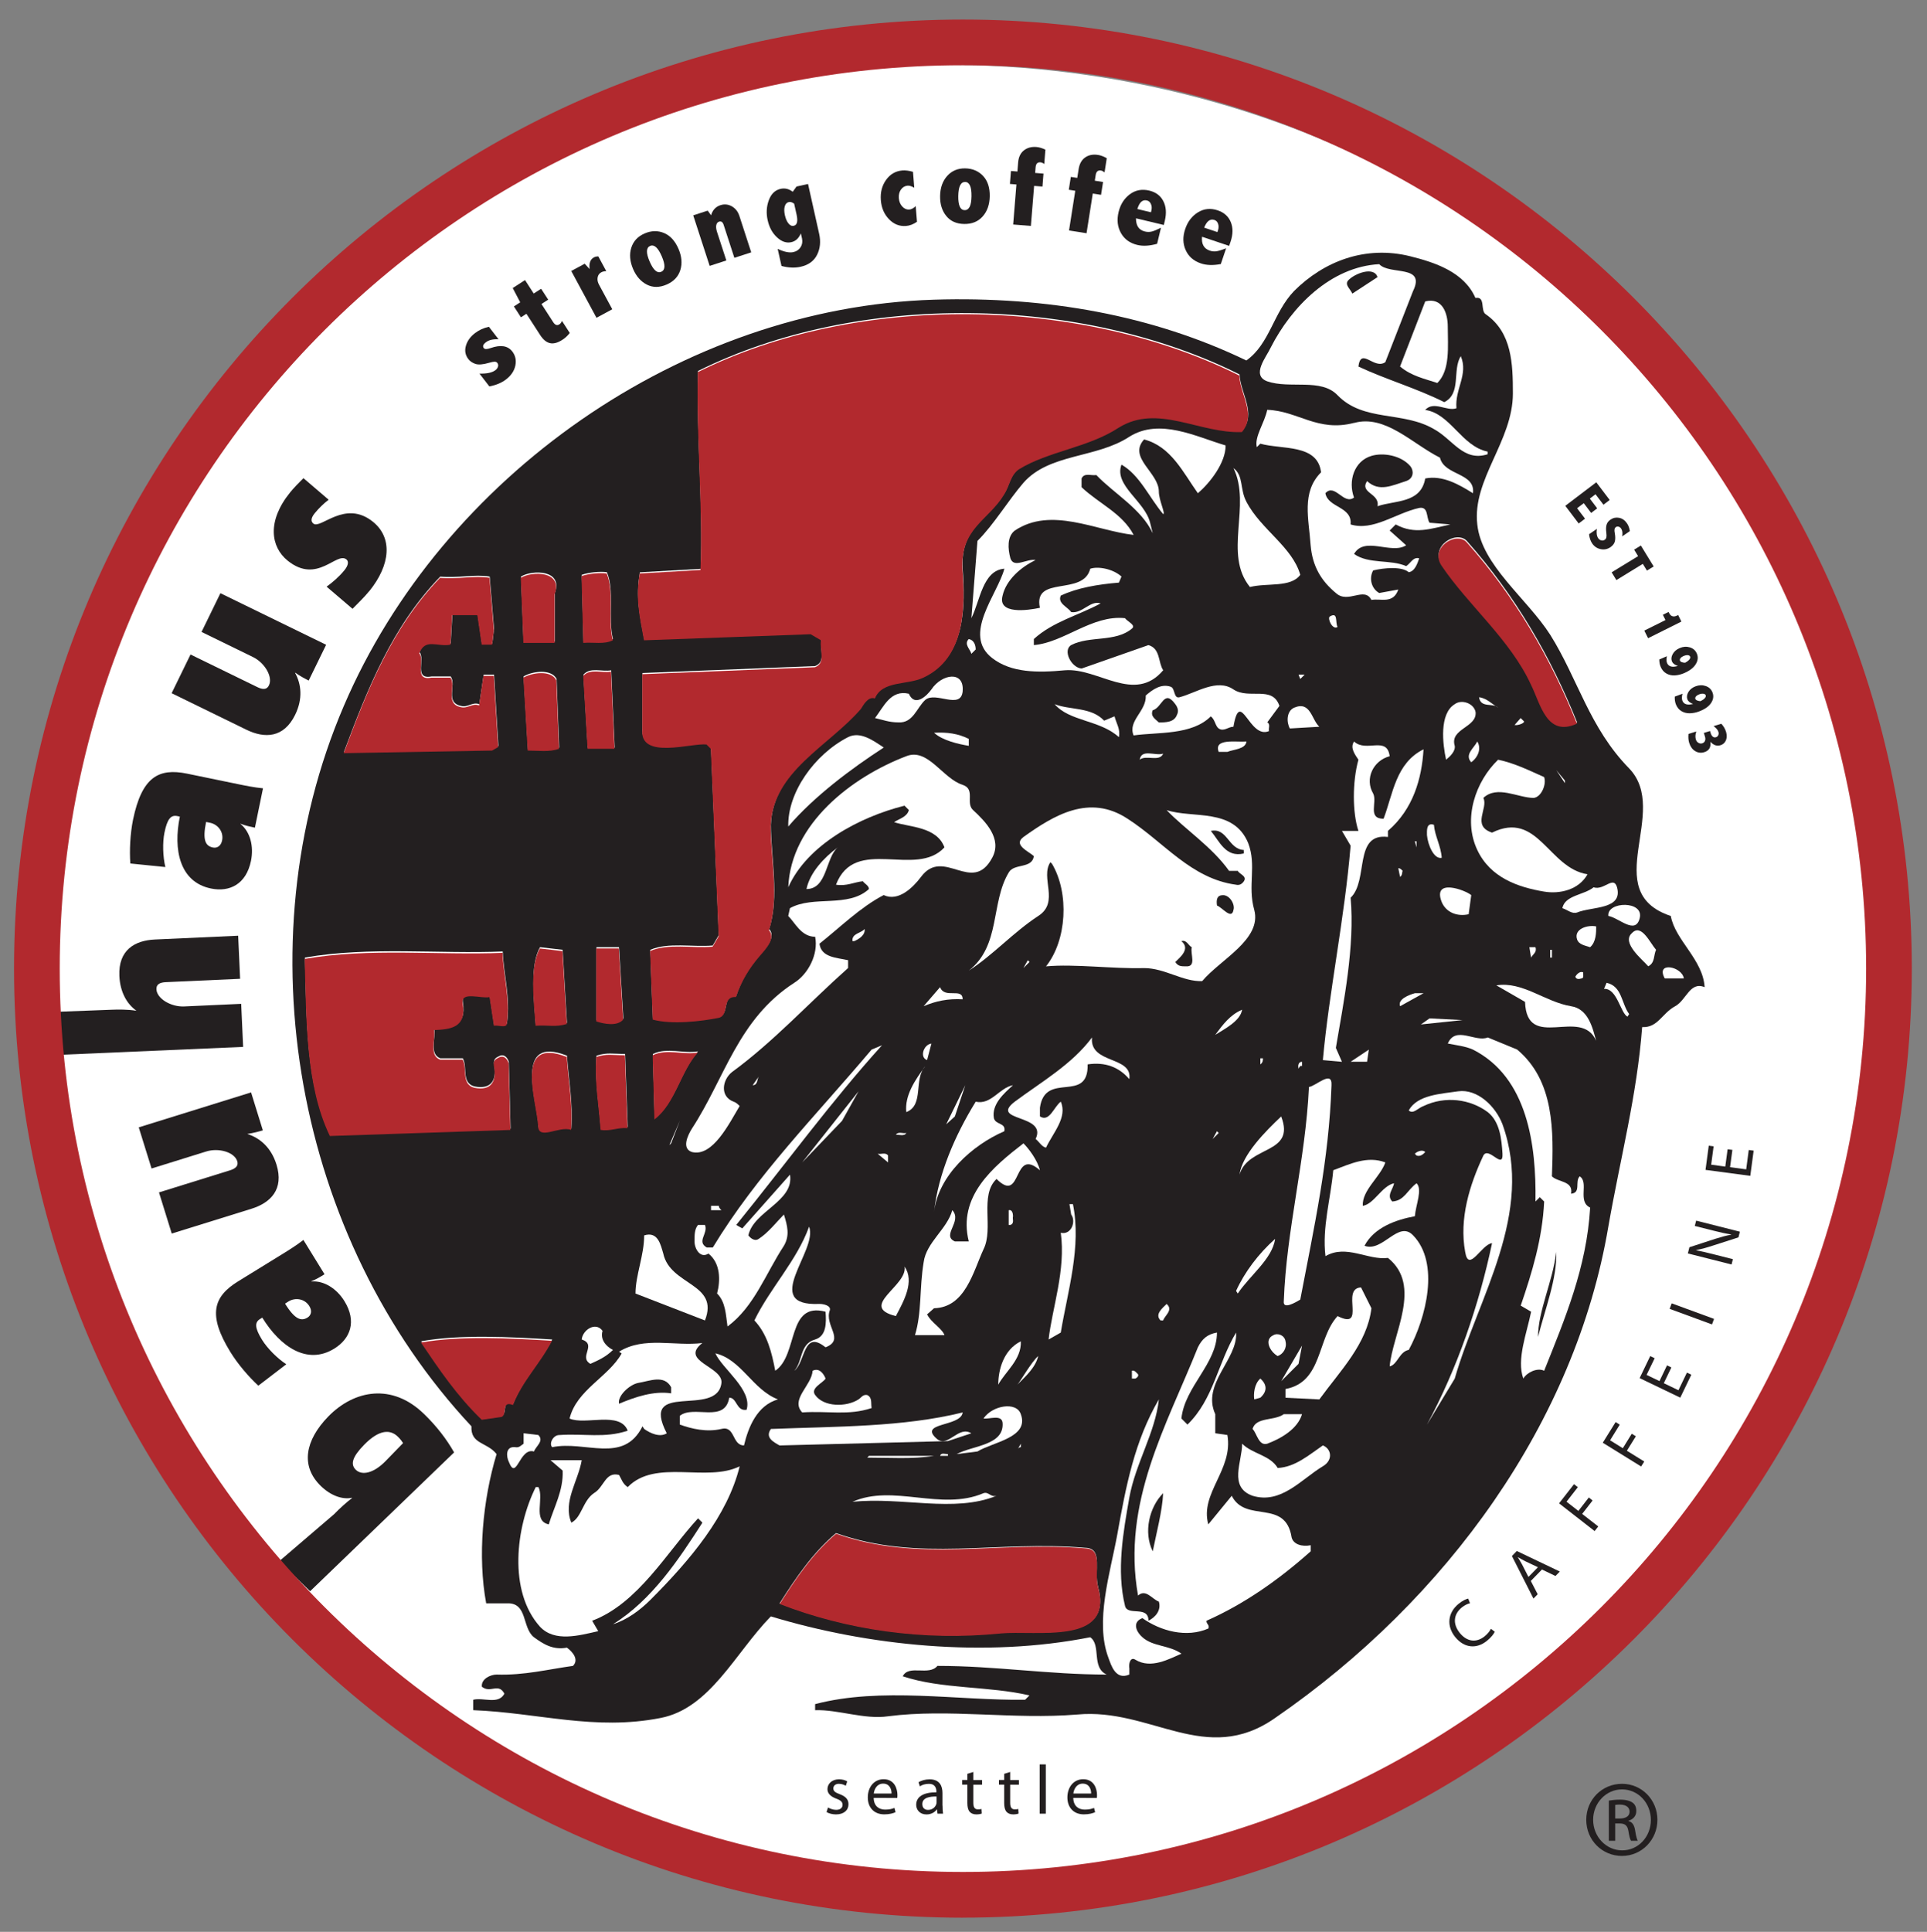 <?xml version="1.0" encoding="UTF-8"?> <svg xmlns="http://www.w3.org/2000/svg" xmlns:xlink="http://www.w3.org/1999/xlink" id="a" viewBox="0 0 504 505.17"><rect x="0" y="0" width="504" height="505.17" fill="#808080" stroke="none"/><defs><clipPath id="b"><rect x="1" y=".04" width="504" height="504" style="fill:none; stroke-width:0px;"></rect></clipPath><clipPath id="c"><rect x="1" y=".04" width="504" height="504" style="fill:none; stroke-width:0px;"></rect></clipPath><clipPath id="d"><rect x="1" y=".04" width="504" height="504" style="fill:none; stroke-width:0px;"></rect></clipPath></defs><g style="clip-path:url(#b);"><g style="clip-path:url(#c);"><path d="M469.74,159.59c37.43,80.61,18.83,186.24-39.73,251.45-64.99,72.34-165.11,95.76-255.59,66.6-86.34-27.79-153.62-116.65-159.36-207.13C8.63,171.54,63.74,78.3,153.3,36.74,232.98,0,339.07,15.84,404.75,72.56c29.39,25.49,50.06,55.34,64.98,87.03" style="fill:#fff; stroke-width:0px;"></path><path d="M385.93,77.91c2.72-.45,1.14,3.41,2.72,4.31,6.81,4.77,7.04,12.94,7.04,20.66,0,12.48-10.67,22.47-9.31,34.27,1.13,10.67,12.94,19.29,19.07,28.83,7.26,11.57,10.21,24.29,20.65,34.96,10.89,11.34-8.16,32.23,10.89,38.59,1.14,6.35,8.4,11.34,8.85,18.61-3.86-1.59-4.77,3.4-7.72,4.99-3.4,1.81-4.54,5.68-8.62,5.45-1.37,17.93-5.67,34.04-8.85,52.2-8.62,50.84-41.99,97.37-87.16,128.47-18.16,12.71-32.46-2.73-51.75-.91-16.8,1.37-33.59-1.59-49.48.46-6.13.91-13.17-1.82-19.07-1.59v-1.59c17.25-4.54,37.23-.92,54.92-1.14l1.14-1.14c-10.67-2.49-22.92-1.59-33.14-5,1.59-3.17,6.81,0,9.08-2.72,15.21,0,29.05,2.27,44.26,2.27-4.08-1.81-1.36-7.71-4.31-9.76-27.46,5.44-58.1,2.26-83.53-5.45-9.31,9.53-15.89,24.06-28.83,26.56-17.25,3.4-32-1.37-49.02-2.04v-2.72c2.72-.68,6.58,1.36,8.17-1.59-1.59-2.95-3.63,0-5.9-1.82-.23-2.04,2.27-3.18,3.86-3.18,7.26.23,13.39-1.36,19.97-2.27,1.59-1.59,0-3.63-1.59-4.77-3.63.68-6.13-.91-8.62-2.72-3.18-2.5-1.59-9.09-7.04-8.86h-5.45c-2.27-12.25-.91-27.01,2.72-39.03-2.5-3.19-6.81-2.5-6.58-7.27-45.85-49.02-60.15-125.97-33.37-188.38,25.65-59.92,88.52-104.18,154.34-106.22,29.51-.91,57.2,4.08,81.71,15.89,6.12-4.31,7.03-12.48,12.48-18.16,7.72-7.72,18.61-12.03,30.41-9.08,6.36,1.59,14.07,4.09,17.02,10.89" style="fill:#231f20; stroke-width:0px;"></path><path d="M369.58,76.1l-7.26,18.61c-2.95,2.04-6.36-4.08-7.04,1.14,7.26,3.4,15.2,5.67,22.47,9.31,4.54-2.27,2.04-8.4,4.31-12.03,2.05,4.77-1.59,8.62-1.13,13.62-2.5.91-5.9-2.04-8.18.45,6.59.91,9.54,9.54,16.35,10.9v.68c-6.36,2.04-9.08-3.86-14.07-6.58-8.17-4.77-18.39-1.82-25.2-8.85-4.31-4.54-12.48-1.59-18.38-3.63-4.31-1.59-.23-6.35.91-8.85,5.44-10.67,15.66-21.11,28.37-21.79,2.72,2.95,12.26,0,8.85,7.04" style="fill:#fff; stroke-width:0px;"></path><path d="M360.28,72.47l-6.59,4.31c-.45-1.13-2.04-2.27-1.13-3.4,1.59-1.82,6.81-3.86,7.72-.91" style="fill:#231f20; stroke-width:0px;"></path><path d="M378.66,85.4c0,5.22.68,11.35-2.72,14.75-3.41-1.13-6.81-1.82-9.76-4.31l6.58-17.02c4.55-1.14,5.9,3.18,5.9,6.58" style="fill:#fff; stroke-width:0px;"></path><path d="M324.19,97.89c.23,4.99,4.54,10.21.68,14.75-11.12.45-22.01-7.49-32.23-1.14-7.95,5.22-18.39,6.13-26.11,10.9-2.27,1.59-2.5,4.54-3.86,6.58-4.08,6.81-11.58,8.85-10.89,19.75.68,9.53.9,22.92-10.22,28.15-4.31,2.04-10.67.68-12.71,5.45-1.81-.68-3.18,2.04-3.63,2.72-8.4,9.76-23.15,16.34-23.6,30.64,0,8.17,2.27,19.06-.46,27.23,1.82,2.05-.68,4.77-2.27,6.59-2.95,3.4-4.99,6.81-6.35,10.89-3.86-.23-1.59,4.77-4.54,5.45-4.54.9-12.26,1.82-17.25.46l-.68-17.93c4.76-2.04,10.89-.68,16.34-1.13l1.59-2.72-2.04-49.03-1.13-1.13c-3.86-.46-17.48,4.08-16.8-3.86v-14.52l45.17-1.82c2.95-1.13,1.13-4.54,1.59-7.03l-2.72-1.59-43.58,1.59c-1.13-6.13-2.27-10.9-1.13-17.48l15.89-.91c.68-16.34-1.14-34.95-.68-51.75,41.99-20.88,100.32-19.75,141.63.91" style="fill:#fff; stroke-width:0px;"></path><path d="M354.15,110.6c8.17-2.27,15.21,5.45,22.47,9.08,1.14,4.76,9.31,3.86,8.63,9.3-3.63-2.27-7.94-4.77-12.49-3.86-1.13,6.58-7.94,5.67-12.48,7.26.68-3.41-4.77-3.41-2.73-6.58,3.18,2.95,6.59,1.13,10.21,0,2.04-.68,2.04-2.72,1.14-3.86-2.5-2.95-7.27-3.63-10.22-2.72-4.54,1.36-6.13,6.58-4.54,10.89-2.72,2.04-5-3.86-7.49-1.14.68,3.86,7.04,3.41,6.59,8.17,5.9,1.82,11.8-2.95,17.93-4.31,2.49-.45,1.81,2.5,2.72,3.86l5.45.45c-5.22,1.13-9.3,2.72-14.3,0l-1.58,1.59,4.31,3.86c-3.86,2.5-10.89-2.5-13.62,2.27,3.86,2.73,9.53,1.36,13.62,3.18,1.14-.68,1.82-2.49,3.41-2.04-.46,1.36-1.14,3.41-2.73,3.63-1.82-1.59-6.58-1.13-9.31-.46-1.14,2.05-.46,4.77,1.59,5.9l4.99-.91c-1.36,3.86-4.54,2.27-7.04,2.72-1.82-3.63-6.13,1.14-9.3-1.82-3.86-3.18-6.13-7.04-6.59-12.48-.45-6.81-2.49-13.85,2.73-19.07-.91-7.49-10.21-5.9-15.89-7.49l-.91.91c-.68-2.73,2.04-6.36,2.72-9.76,7.94.23,13.16,5.9,22.7,3.41" style="fill:#fff; stroke-width:0px;"></path><path d="M320.56,116.5c0,4.54-4.08,9.76-7.26,12.48-3.86-5.44-7.04-12.25-14.07-14.07-4.31,4.77,3.86,8.63,3.86,13.62,0,2.27,1.82,5.9,1.13,5.9-3.63-4.31-6.13-10.21-10.9-12.93-2.04,5.45,6.13,9.53,7.49,15.21l.68,2.72c-2.95-6.36-10.21-10.44-14.75-15.21-1.36.23-3.18-.68-3.86.91v2.27c4.54,4.31,10.66,6.81,13.62,12.48-9.99-1.14-21.56-7.49-31.09-1.14-2.05,1.59-1.82,4.77-1.14,7.26.91,2.72,4.31,0,6.58.46-3.86,1.82-7.72,5.22-8.63,9.3-1.36,4.99,6.58,3.86,9.76,3.18-1.82-8.63,11.35-2.95,13.17-10.22,2.04-.68,5.9,0,8.17,2.04l-.67,1.59c-5.45.45-10.9,1.36-15.21,3.4-.91,2.04,1.82,2.95,2.72,4.31,2.95.46,5-3.18,7.71-2.27-5.9,3.18-12.48,4.77-17.47,9.31v1.59c7.94-.68,15.21-7.94,23.83-7.04.68.91,2.95,1.82,1.82,2.73-4.31,3.63-11.13,1.81-15.89,4.31-2.27,1.36,0,5.9,2.73,6.13l17.48-6.13c3.18.91,2.5,4.54,3.86,6.58-7.49,8.85-17.02-.68-25.65,0-7.26.68-14.07.68-19.07-3.18-7.94-6.13,1.36-16.57,3.18-23.38-5.68.45-6.35,8.4-8.63,12.94l1.59-20.2c4.31-4.31,7.94-10.44,12.03-15.21,6.81-7.72,19.06-6.36,27.69-12.03,7.95-4.99,17.47,0,25.19,2.27" style="fill:#fff; stroke-width:0px;"></path><path d="M326.01,131.25c3.85,7.26,12.03,11.8,14.07,19.07-2.5,3.4-8.62,2.04-13.16,3.18-7.04-8.63.45-21.33-4.31-31.1,2.72,2.04,1.59,5.45,3.41,8.85" style="fill:#fff; stroke-width:0px;"></path><path d="M383.66,141.47c12.71,14.3,22.02,30.41,28.83,47.44-7.95,3.63-9.53-5.22-12.03-10.21-5.44-11.8-16.33-20.65-23.37-31.09-3.18-4.77,3.86-9.08,6.58-6.13" style="fill:#fff; stroke-width:0px;"></path><path d="M160.32,167.11c-2.27,1.13-4.99.45-7.72.68l-.45-17.48c2.05-.68,4.77-.91,6.58-.68,2.04,4.77.23,12.03,1.59,17.48" style="fill:#fff; stroke-width:0px;"></path><path d="M145.11,155.08v12.71h-8.17l-.68-17.02c2.95-1.82,11.12-1.82,8.85,4.31" style="fill:#fff; stroke-width:0px;"></path><path d="M129.22,164.39l-.46,3.86h-2.72l-1.13-7.72h-6.58l-.45,7.72c-3.41.68-6.58-1.82-8.17,2.27,1.59,1.82-1.59,7.26,3.18,6.36h4.99c1.59,2.27-1.59,6.81,2.72,7.72,1.82.46,2.95-1.14,4.77-.45l1.13-7.72h2.72l1.13,18.61-1.59.91-38.81.68c6.13-16.34,12.49-32.68,25.19-45.85,4.54.45,9.08-.68,12.94,0l1.13,13.62Z" style="fill:#fff; stroke-width:0px;"></path><path d="M349.84,163.94c-1.36.91-2.72-2.27-2.04-2.72,2.27-1.36,1.36,1.59,2.04,2.72" style="fill:#fff; stroke-width:0px;"></path><path d="M255.19,169.84l-1.14,1.13c-.22-1.13-2.04-2.5-.68-3.86,1.36.23,1.82,1.59,1.82,2.72" style="fill:#fff; stroke-width:0px;"></path><path d="M160.77,195.48h-7.04l-1.13-19.07c1.81-2.04,4.77-.68,7.26-1.13l.91,20.2Z" style="fill:#fff; stroke-width:0px;"></path><path d="M145.57,177.55l.68,17.93c-2.5.91-5.45.45-8.17.45l-1.13-19.06c2.27-1.36,7.26-2.04,8.63.68" style="fill:#fff; stroke-width:0px;"></path><path d="M251.79,180.73c-.46,4.99-7.04,0-9.76,2.27-2.27,2.04-3.18,6.13-7.04,5.9-2.5,0-4.09-.68-6.13-1.13,2.27-2.95,4.09-7.49,8.85-6.36,1.59,3.63,4.77.46,5.9-1.13,2.72-4.09,8.63-4.99,8.17.46" style="fill:#fff; stroke-width:0px;"></path><polygon points="340.08 177.55 339.63 176.42 341.22 176.42 340.08 177.55" style="fill:#fff; stroke-width:0px;"></polygon><path d="M308.53,182.32c4.31-1.13,9.76-4.99,14.07-2.04,4.08,2.72,10.21-1.13,12.03,4.31l-3.18,4.31c.91.45.23,1.59.46,2.27-5.22,2.27-7.49-11.57-9.31-1.13-1.36,0-2.5,1.36-3.86.45-.91-.68-.91-2.27-2.05-3.17-5,4.99-13.84,4.08-20.2,4.99-1.59-3.85,3.41-6.35,3.18-10.44,1.82-1.59,4.08-3.18,6.58-2.27,1.14.45.68,3.17,2.27,2.72" style="fill:#fff; stroke-width:0px;"></path><path d="M307.85,186.86c-.69,2.05-2.95,2.05-4.77,2.05-.91-.91-2.27-1.59-1.59-3.18,2.5-.68,2.95-5.67,5.91-1.59.68.91.9,1.82.46,2.72" style="fill:#231f20; stroke-width:0px;"></path><path d="M391.83,185.05c-1.37-1.36-4.54.23-4.99-2.72,2.04.23,3.41,1.82,4.99,2.72" style="fill:#fff; stroke-width:0px;"></path><path d="M288.78,188.45l2.72-1.13c.46,1.81,1.59,3.4,1.14,5.44-4.99-4.54-12.94-4.08-16.8-8.62,4.08,1.59,9.53.68,12.94,4.31" style="fill:#fff; stroke-width:0px;"></path><path d="M385.93,186.18c.45,4.08-6.81,4.31-5.45,8.85.23,1.36-1.14,2.72-2.26,3.63-.91-4.09-1.82-12.03,2.26-14.52,1.82-1.36,4.99-.23,5.45,2.04" style="fill:#fff; stroke-width:0px;"></path><path d="M345.07,190.04l-7.71.45c-.91-1.59-.91-4.54,1.13-5.44,4.31-1.82,4.54,3.18,6.58,4.99" style="fill:#fff; stroke-width:0px;"></path><path d="M398.41,188.45c.9.45-1.36,1.36-2.27,1.13l1.59-1.81.68.68Z" style="fill:#fff; stroke-width:0px;"></path><path d="M253.38,193.22v1.81c-2.72-.46-6.81-1.36-9.08-3.41,3.41-.22,6.36.23,9.08,1.59" style="fill:#fff; stroke-width:0px;"></path><path d="M231.14,195.48c-8.4,5.45-18.16,12.71-24.97,20.65-.23-8.85,6.81-18.84,15.66-23.38,3.18-1.59,6.58.91,9.31,2.72" style="fill:#fff; stroke-width:0px;"></path><path d="M326.01,193.9c-.23,2.04-3.41,2.04-5,2.72h-2.26c-1.36-3.63,4.54-2.5,7.26-2.72" style="fill:#fff; stroke-width:0px;"></path><path d="M363.46,197.75c-4.31,1.13-6.59,5.9-4.31,9.76,1.14,2.28-1.59,6.59,2.72,6.59,2.5-6.59,3.17-14.53,10.45-18.16-.46,7.72-2.73,15.66-9.31,21.33v1.59c-9.08-1.13-4.99,11.35-9.76,15.89,1.13,12.72-1.82,27.24-3.86,39.27l1.59,3.64-4.99-.45c1.59-17.7,5.67-37,7.26-56.07l-2.27-3.86h4.31c-1.59-4.77-1.59-12.94,0-18.61-.91-1.36-2.27-3.18-1.13-4.76,3.18,2.95,8.62-1.59,9.31,3.86" style="fill:#fff; stroke-width:0px;"></path><path d="M384.8,199.34c-1.82-2.04.67-3.63,1.58-5.44,1.13,1.82.23,4.09-1.58,5.44" style="fill:#fff; stroke-width:0px;"></path><path d="M304.22,197.07c-.9,2.27-4.54.23-6.13,1.59.46-2.95,4.08-.91,6.13-1.59" style="fill:#fff; stroke-width:0px;"></path><path d="M251.79,205.24c3.4,1.13.68,4.77,2.72,6.59,3.18,2.95,7.72,7.49,4.99,12.48-5.22,9.76-12.71-2.95-18.61,4.99-2.04,2.72-5.9,6.58-9.76,4.76-6.13,3.18-11.35,8.4-16.8,12.71.45,3.64,4.54,3.64,7.49,4.32v2.04c-10.21,9.08-19.52,19.29-30.41,27.24-2.5,2.04-3.18,6.35.45,7.71.68.23,1.13.68,1.59,1.14-2.72,4.53-7.03,13.39-12.48,12.03-2.73-.91-1.13-4.31,0-6.13,8.62-13.17,12.03-28.6,26.78-38.13,3.63-2.28,6.36-7.49,5.45-12.03-3.63,0-5.22-3.63-7.04-5.44l.45-2.04c6.13-3.41,15.21,0,20.66-5,0-.9-1.13-1.37-1.59-2.04-2.27.23-4.31,1.36-7.03.9,4.99-12.94,20.88-1.59,28.37-9.76-2.04-5.45-9.08-5.23-13.17-6.59,1.36-.91,3.41-1.36,3.86-3.17l-1.13-1.14c-11.8,2.95-25.42,10.21-30.41,21.33.68-16.57,16.57-28.82,30.87-34.27,5.67-2.27,9.53,5.9,14.75,7.49" style="fill:#fff; stroke-width:0px;"></path><path d="M403.86,203.2c.68,1.81-.68,5.22-2.72,5.45-4.09,0-9.54-3.41-13.17,0,1.36,2.72-3.18,7.26,2.27,9.08,12.02-5.9,14.75,9.3,24.97,10.89-2.27,4.08-7.26,5.22-11.35,4.53-6.81-1.14-14.07-3.63-17.48-10.89-3.86-8.17-.45-17.93,5.45-23.6,4.31.91,7.94,2.73,12.03,4.54" style="fill:#fff; stroke-width:0px;"></path><polygon points="409.3 204.79 407.04 201.39 409.3 204.11 409.3 204.79" style="fill:#fff; stroke-width:0px;"></polygon><path d="M323.29,231.35c.9.23,1.58-.23,2.04-.9.91-1.37-1.13-1.82-1.59-2.72h-2.27c-4.54-6.36-11.58-10.89-16.34-15.89,6.81,2.27,17.48-.69,21.33,8.62,2.27,5.9-.22,11.13,1.59,17.48,2.04,7.72-8.85,12.93-13.61,18.61-5,.23-9.76-3.4-15.21-3.4-8.17.23-18.16-1.14-25.65-.45,5.44-6.81,6.13-19.07,1.59-26.79l-.45-.45c-2.73,4.09,2.5,10.44-3.18,14.07-6.58,4.31-11.8,10.21-18.16,14.29,8.4-6.58,5.67-17.7,10.44-25.65,1.36-2.49,6.13-.9,6.58-4.31-1.59-1.36-5.45-2.95-2.72-4.99,7.94-5.67,17.24-11.35,27.24-4.77,9.53,6.13,16.57,15.66,28.37,17.25" style="fill:#fff; stroke-width:0px;"></path><path d="M377.08,224.31c-2.04.46-3.64-3.4-3.86-5.91,0-1.13-.23-3.4,1.82-2.72.23,2.95,1.81,5.44,2.04,8.62" style="fill:#fff; stroke-width:0px;"></path><path d="M325.32,222.27v.91c-4.76,1.13-6.35-3.18-8.62-5.9,4.31-.91,4.54,4.77,8.62,4.99" style="fill:#231f20; stroke-width:0px;"></path><polygon points="370.49 221.59 370.04 220 370.49 220 370.49 221.59" style="fill:#fff; stroke-width:0px;"></polygon><path d="M210.93,232.48c.91-4.32,4.54-8.17,8.17-10.89-3.18,2.72-2.72,10.89-8.17,10.89" style="fill:#fff; stroke-width:0px;"></path><path d="M366.86,227.72c-.23.45,0,1.13-.68,1.58l-.46-2.27c.46,0,.68.23,1.13.69" style="fill:#fff; stroke-width:0px;"></path><path d="M422.93,232.02c1.59,5.9-6.59,4.99-10.44,6.59-1.36.45-2.49-.69-3.86-1.13.68-3.41,5.67-3.41,8.17-5.45,2.72.91,5.22-3.18,6.13,0" style="fill:#fff; stroke-width:0px;"></path><path d="M384.8,234.07l-.68,5c-2.95.68-5.9-.45-7.04-3.18-2.5-6.35,6.13-3.17,7.72-1.82" style="fill:#fff; stroke-width:0px;"></path><path d="M322.61,237.93c-.46,2.73-2.95-.68-4.31-1.13-.23-1.59,0-2.72,1.59-2.72,1.81,0,3.18,2.5,2.72,3.86" style="fill:#231f20; stroke-width:0px;"></path><path d="M428.83,240.2c-1.14,4.31-5.45-.23-8.17-.68-.46-3.86,9.53-4.09,8.17.68" style="fill:#fff; stroke-width:0px;"></path><path d="M417.48,242.24c0,1.59,0,4.09-1.59,5.45-1.36-.45-2.95-.68-3.41-2.04-.91-2.73,2.72-3.86,4.99-3.4" style="fill:#fff; stroke-width:0px;"></path><path d="M226.14,242.92c.23,1.6-1.59,2.73-2.72,3.18h-.46c-.23-2.04,2.27-2.04,3.18-3.18" style="fill:#fff; stroke-width:0px;"></path><path d="M433.14,248.37c-.68,1.36-.23,3.4-2.05,4.31-1.58-1.82-7.03-6.13-4.31-8.63,2.49-2.72,4.76,2.5,6.35,4.31" style="fill:#fff; stroke-width:0px;"></path><path d="M311.71,247.69c-.45,1.82,1.36,5.22-1.59,5-1.13,0-2.04,0-2.72-1.13,1.13-1.14,4.08-3.41,1.59-5.45,1.36-.45,1.82,1.14,2.72,1.59" style="fill:#231f20; stroke-width:0px;"></path><path d="M148.29,267.44c-2.95.9-4.77.22-8.17.45-.45-6.35-1.59-15.43,1.13-20.2l5.9.68,1.13,19.07Z" style="fill:#fff; stroke-width:0px;"></path><path d="M163.04,266.3c-1.59,1.81-4.99,1.14-7.04.45v-19.06h5.9l1.14,18.61Z" style="fill:#fff; stroke-width:0px;"></path><path d="M401.59,247.69c.46,1.36-.68,1.82-1.14,2.72l-.45-2.72h1.59Z" style="fill:#fff; stroke-width:0px;"></path><path d="M131.49,248.82c.23,6.13,2.04,12.03,1.13,18.62-.23,1.13-2.27.22-3.4.45l-1.13-7.49c-2.27.46-7.49-1.59-7.04,1.59,1.14,6.58-3.4,6.81-7.49,7.04.46,2.49-1.36,6.58,1.59,7.71h5.9c1.36,2.5-.68,7.04,3.86,7.49,4.08.45,4.99-2.5,4.31-5.9-.23-1.59.68-1.82,1.59-2.28,1.36-.45,2.04.91,2.27,1.59l.46,17.48-47.21,1.58c-6.36-13.16-6.13-30.19-6.58-46.3,16.8-2.95,35.18-.9,51.75-1.59" style="fill:#fff; stroke-width:0px;"></path><rect x="405.45" y="248.37" width=".45" height="2.04" style="fill:#fff; stroke-width:0px;"></rect><polygon points="267.68 253.14 268.81 251.1 269.27 251.55 267.68 253.14" style="fill:#fff; stroke-width:0px;"></polygon><path d="M440.4,255.86h-4.99c-2.49-4.54,4.54-3.17,4.99,0" style="fill:#fff; stroke-width:0px;"></path><path d="M414.07,254.27c0,.68.23,1.59-.46,1.59-.68.23-1.36.23-1.58-.45.22-.46,1.13-1.59,2.04-1.14" style="fill:#fff; stroke-width:0px;"></path><path d="M417.48,272.2c-3.86-9.08-18.16,2.95-18.61-10.21l-7.5-4.32c6.82-1.13,12.71,4.32,19.52,5.45,4.54.68,5.67,5.68,6.58,9.08" style="fill:#fff; stroke-width:0px;"></path><path d="M426.1,265.17l-.45.68c-1.81-.91-2.72-7.49-6.13-7.26l.68-1.59c4.09.9,3.86,5.45,5.9,8.17" style="fill:#fff; stroke-width:0px;"></path><path d="M251.79,261.31c-3.86-.22-7.04.46-10.22,1.81l4.31-4.99c1.13,3.17,5.9,0,5.9,3.17" style="fill:#fff; stroke-width:0px;"></path><path d="M366.19,263.12c-.69-1.81,2.27-2.95,3.86-3.4h2.27l-6.13,3.4Z" style="fill:#fff; stroke-width:0px;"></path><path d="M324.87,264.03c-.45,2.95-4.53,5-7.03,6.58,2.04-2.72,3.86-5.22,7.03-6.58" style="fill:#fff; stroke-width:0px;"></path><polygon points="371.63 267.89 373.9 266.3 382.52 266.75 371.63 267.89" style="fill:#fff; stroke-width:0px;"></polygon><path d="M396.82,274.47c9.76,8.17,9.53,21.34,9.08,33.14,1.59,1.59,5.67,1.14,5,4.54,2.72-.23.91-3.18,2.27-4.54,2.5,1.59-.68,6.58,2.73,8.17-.9,15.66-6.59,29.05-12.03,42.67-1.81-.9-4.55.46-5.45,2.04-1.82-4.99.9-11.8,2.04-17.48l-2.72-1.59c2.95-8.62,5.67-17.47,6.13-27.23l-1.14-1.13-1.13,1.13c.23-14.75-2.04-32.45-16.34-39.72-2.04-.91-4.31-1.13-6.59-1.59,2.05-4.77,7.26-.23,10.45-1.59l7.71,3.17Z" style="fill:#fff; stroke-width:0px;"></path><path d="M295.37,282.19c-2.72-3.18-6.36-4.54-10.9-3.86.23,10.43-11.12,1.59-12.48,11.34v2.27c2.5,1.59,3.63-2.5,5.45-3.86,1.82,4.08-2.04,8.17-3.86,12.03-1.13-.22-1.81-1.59-2.72-2.27,3.18-6.58-12.26-4.53-5.45-9.76,7.03-5.22,14.98-9.76,20.2-16.79-.69,7.04,10.66,4.76,9.76,10.89" style="fill:#fff; stroke-width:0px;"></path><path d="M242.48,277.2c-2.04-.68-.91-4.08,1.13-4.31l-1.13,4.31Z" style="fill:#fff; stroke-width:0px;"></path><path d="M192.55,320.32l1.59.9,12.48-14.06c1.14,7.03-9.53,9.53-10.89,15.89.68.9,1.82,1.59,2.72.9,2.49-1.59,4.76-4.54,6.58-6.36.91,2.95,1.59,5.45,0,8.17-4.77,7.26-7.72,15.89-14.75,21.11-.45-2.95-.45-6.36-2.73-8.63.91-3.4.91-7.94-2.27-10.44-2.04,1.36-3.63-1.14-3.63-3.17,0-1.82,0-3.19.91-4.32h1.82c.91,2.27-2.27,4.32.46,5.9h1.59c11.57-19.06,26.78-34.27,41.54-51.75l2.72-1.13c-13.16,14.52-25.42,31.32-38.13,46.98" style="fill:#fff; stroke-width:0px;"></path><path d="M182.56,274.93c-4.54,5-5.9,13.39-11.35,17.48l-.46-16.8c3.86-1.82,7.94,0,11.8-.68" style="fill:#fff; stroke-width:0px;"></path><polygon points="353.25 277.65 358.01 274.47 357.55 277.65 353.25 277.65" style="fill:#fff; stroke-width:0px;"></polygon><path d="M163.5,275.6l.68,19.07c-2.5-.23-4.54.9-7.03.46-.46-6.36-1.59-12.26-1.14-19.07,2.72-.9,4.31-.46,7.49-.46" style="fill:#fff; stroke-width:0px;"></path><path d="M148.29,276.06c.45,6.35,1.59,12.48,1.13,19.07-3.18-1.13-8.62,2.95-8.62-1.13-.46-6.59-6.36-23.39,7.49-17.94" style="fill:#fff; stroke-width:0px;"></path><path d="M330.32,276.74c0,.46,0,1.13-.68,1.59v-1.59h.68Z" style="fill:#fff; stroke-width:0px;"></path><path d="M340.54,278.78c-.46-.23-.69.23-.91.68-.23-.9,0-1.81.91-1.81v1.13Z" style="fill:#fff; stroke-width:0px;"></path><path d="M237.04,290.81c-.46-4.31,2.27-8.4,4.99-12.03-3.18,3.41-.23,10.21-4.99,12.03" style="fill:#fff; stroke-width:0px;"></path><path d="M196.86,283.78l1.59-2.27c-.46.68-.23,2.27-1.59,2.27" style="fill:#fff; stroke-width:0px;"></path><path d="M348.25,283.78c-.68,19.74-4.54,36.99-8.17,56.06-1.13.68-4.54,2.72-4.31.46.68-18.84,5.67-36.77,6.58-56.06,1.82-.23,6.13-4.55,5.9-.46" style="fill:#fff; stroke-width:0px;"></path><polygon points="247.48 294 252.47 283.78 249.74 291.95 247.48 294" style="fill:#fff; stroke-width:0px;"></polygon><path d="M264.95,283.78c-2.27,2.04-5.67,4.99-5,8.62.46,1.81,3.18,1.13,2.73,3.41-8.4,3.63-17.25,11.57-18.39,21.11,1.13-9.99,5.45-19.97,10.9-28.83,4.08.9,6.12-3.63,9.76-4.31" style="fill:#fff; stroke-width:0px;"></path><polygon points="209.8 303.98 224.55 285.37 220.24 293.09 209.8 303.98" style="fill:#fff; stroke-width:0px;"></polygon><path d="M392.97,294c8.39,23.37-6.36,45.16-12.49,66.5l-7.26,12.03c7.95-14.75,13.62-31.32,17.02-47.44-2.73.23-6.13,7.95-7.03,2.27-1.59-8.62,1.13-17.48,4.76-25.19,1.36-2.5,5.22,3.86,5-.46-.23-3.86-.69-8.4-3.86-10.9-4.55-3.4-11.13-4.31-16.8-1.58-1.37.45-2.73,2.26-3.86,1.13,2.27-4.08,8.39-4.31,12.94-4.99,4.99-.68,9.76,3.86,11.58,8.63" style="fill:#fff; stroke-width:0px;"></path><path d="M335.09,291.95c3.86,9.99-8.63,7.49-10.9,15.21.68-5.22,6.81-11.35,10.9-15.21" style="fill:#fff; stroke-width:0px;"></path><polygon points="175.07 299.44 177.8 293.09 175.53 298.98 175.07 299.44" style="fill:#fff; stroke-width:0px;"></polygon><polygon points="317.16 297.85 318.29 295.81 318.75 296.27 317.16 297.85" style="fill:#fff; stroke-width:0px;"></polygon><path d="M237.04,296.27c-.46.9-1.82.44-2.73.44.68-.9,1.82-.22,2.73-.44" style="fill:#fff; stroke-width:0px;"></path><path d="M271.99,306.02c-7.26-6.36-4.54,9.08-11.35,2.27-4.54,4.31-.68,12.93-3.4,18.38-2.73,5.91-4.77,15.21-12.94,15.43l-1.81,1.59c.91,2.04,3.86,3.63,4.54,5.44h-7.72c1.82-5.91,1.13-12.25,2.27-19.06.68-5.22,6.13-8.63,7.49-13.62,2.73,2.95-2.95,6.59.68,8.18h3.63c-2.95-11.8,6.36-19.52,14.3-25.65,1.36,1.36,3.63,4.31,4.31,7.04" style="fill:#fff; stroke-width:0px;"></path><path d="M372.76,301.25c-.23.23-1.13,1.36-2.27.91l-.45-.46c.68-.68,2.05-1.14,2.72-.46" style="fill:#fff; stroke-width:0px;"></path><path d="M232.27,302.16v1.81l-2.72-2.27c.91.23,2.04-.46,2.72.46" style="fill:#fff; stroke-width:0px;"></path><path d="M362.33,303.98c-1.37,3.86-6.13,7.26-5.9,11.34,2.95-.45,4.99-5.21,8.17-5.9-.23,1.59-2.04,3.17-.45,4.77,3.18-.22,3.86-2.95,6.35-4.77,1.6,1.59-.22,5.68-.45,8.62-5,.92-10.67,2.95-13.17,7.72,4.76,1.82,8.85-6.8,12.71-2.72,7.04,7.26,3.41,21.56-1.13,29.95-2.49.46-2.95,3.86-4.99,4.31.68-8.39,8.63-21.11-.46-28.36-5.22.68-10.89-3.64-16.34-.46-.91-7.49,1.36-14.98,2.04-22.47,4.31-1.59,8.85-3.86,13.63-2.04" style="fill:#fff; stroke-width:0px;"></path><path d="M250.2,312.15l-.46,2.04.46-2.04Z" style="fill:#fff; stroke-width:0px;"></path><path d="M280.62,314.87c2.27,11.12-1.36,22.69-3.18,33.59l-3.18,1.81c.91-8.17,4.54-18.15,3.18-27.91,2.72.68,4.08-2.95,2.72-4.77l-.45-2.72h.9Z" style="fill:#fff; stroke-width:0px;"></path><path d="M188.01,315.32c0,.46.23.69.68,1.14h-2.72v-1.14h2.04Z" style="fill:#fff; stroke-width:0px;"></path><path d="M264.95,318.05c-.23.68.46,1.82-.68,2.27h-.45v-3.86c.91-.23,1.13.9,1.13,1.59" style="fill:#fff; stroke-width:0px;"></path><path d="M214.34,340.97c1.14,0,2.95.45,2.72,1.59-1.59,4.08,4.09,7.71-1.14,9.76-5.9-4.76-5.22,3.86-8.17,6.13,2.27-2.5,1.36-7.04,5.45-8.18,2.95-.9,2.95-4.31,2.72-7.26-10.21-2.72-7.04,11.35-13.16,15.43-.91-4.76-2.04-9.53-5.45-13.16,4.08-8.4,11.12-15.66,14.3-24.51,2.5,6.13-12.94,20.88,2.72,20.2" style="fill:#fff; stroke-width:0px;"></path><path d="M173.48,327.81c1.81,8.4,14.75,7.71,10.89,17.48l-18.16-7.04c0-4.77,2.27-9.98,2.27-15.2,3.63-1.14,4.31,2.49,5,4.76" style="fill:#fff; stroke-width:0px;"></path><path d="M333.5,323.95c-.68,5.22-6.58,9.53-9.76,14.3l-.45-.68c2.27-4.99,5.9-9.76,10.21-13.61" style="fill:#fff; stroke-width:0px;"></path><path d="M402.27,349.6c0-6.81,3.87-14.53,4.77-22.24.23,7.04-2.95,14.98-4.77,22.24" style="fill:#231f20; stroke-width:0px;"></path><path d="M234.31,344.15c-9.99-2.49,3.18-7.94,2.27-12.94,2.72,3.86-.23,9.08-2.27,12.94" style="fill:#fff; stroke-width:0px;"></path><path d="M358.69,342.11c-1.13,9.31-8.17,16.34-13.62,23.83l-8.85-.44v-2.28c9.76-1.82,8.17-13.17,13.62-19.07,7.71,3.86.68-7.26,6.13-7.49l2.72,5.44Z" style="fill:#fff; stroke-width:0px;"></path><path d="M304.22,345.29h-.68c-1.59-1.59.46-3.18,1.59-4.31,1.81,1.59-.46,2.95-.91,4.31" style="fill:#fff; stroke-width:0px;"></path><path d="M160.32,353c-1.82,1.82-3.86,2.72-5.9,3.64-3.18-1.82,1.82-5-2.27-6.37.23-2.49,3.63-4.76,5.45-2.26-.68,2.26.91,4.08,2.72,4.99" style="fill:#fff; stroke-width:0px;"></path><path d="M318.29,348.46c0,8.18-8.4,14.08-9.3,22.47l1.59,1.59c6.81-6.59,7.94-16.12,12.72-24.06.45,7.04-9.08,13.39-5.45,21.34v4.99l3.17.46c1.59,9.08-7.26,15.21-4.99,23.37l6.13-7.48c3.63,7.26,14.07.67,15.66,10.89.46,1.82,2.72,2.5,4.99,2.04v1.59c-8.39,7.49-17.48,13.84-27.23,18.15-.23.68.91,1.14.46,2.04-5.68,2.5-12.48.68-17.25-2.72-2.95,1.14-1.36,3.86,0,4.99,2.72,2.49,7.04,2.04,10.21,4.31-3.18,1.36-7.94,4.08-12.03,1.59-1.36-.9-1.82,1.13-1.59,2.27v1.59c-3.63,1.59-4.77-2.5-5.45-4.31-3.63-9.54.45-22.24,2.28-32.23,2.27-12.72,4.53-24.52,10.89-35.41-.91,8.63-6.13,16.79-7.72,25.65-1.6,9.08-3.41,19.06-1.13,28.37.68,2.73,6.13-.23,6.13,3.86,1.81-.9,3.4-2.72,2.72-4.99-1.82-.68-3.41-3.41-5.45-1.59-4.32-24.29,7.49-44.49,15.66-64.92,1.14-2.27,2.5-3.4,4.99-3.86" style="fill:#fff; stroke-width:0px;"></path><path d="M336.22,350.74c.45,1.81-.68,3.4-2.05,3.86-2.04-1.14-3.63-4.32-1.13-5.45,1.13-.68,2.95,0,3.18,1.59" style="fill:#fff; stroke-width:0px;"></path><path d="M144.43,350.28c-3.18,6.13-7.71,10.45-10.21,16.79-3.4-1.35-1.13,3.18-3.4,3.18l-4.77.68c-6.58-6.36-11.12-13.16-15.89-20.2,10.22-1.82,23.15-1.14,34.27-.46" style="fill:#fff; stroke-width:0px;"></path><path d="M183.7,351.19c-6.13,4.77,5.45,6.13,4.99,10.45-1.14,9.3-21.56-.9-14.3,13.16-1.82,1.14-4.31,0-5.9-1.13l-.45-.69c-4.99,9.98-14.98,3.64-23.61,5.45-.91-.9.23-3.17,1.82-3.17,6.58-.46,11.8.9,17.93-1.14-2.04-5.22-11.12-1.36-15.21-3.18,1.82-7.49,10.21-10.89,13.62-17.02l-.68-.46c6.58-4.08,14.53-1.36,21.79-2.27" style="fill:#fff; stroke-width:0px;"></path><path d="M261.09,362.08c0-3.86,1.36-9.08,5.9-11.34.23,4.76-4.08,7.94-5.9,11.34" style="fill:#fff; stroke-width:0px;"></path><polygon points="335.09 361.17 340.54 351.87 339.63 356.64 335.09 361.17" style="fill:#fff; stroke-width:0px;"></polygon><path d="M203.44,365.94c-5.45,1.59-7.72,7.26-8.85,12.03-3.18,0-2.27-5.22-5.9-4.31-3.86.9-7.72,0-10.9-1.14v-2.28c3.63-2.95,11.8,2.05,12.94-4.76,2.05,0,1.82,3.62,4.54,3.17,1.59-5.22-6.35-10.68-8.17-14.76,6.81,1.59,9.76,9.53,16.34,12.03" style="fill:#fff; stroke-width:0px;"></path><path d="M271.54,354.59c-.68,2.95-3.18,5.22-5.45,7.49.68-.68,3.63-5.9,5.45-7.49" style="fill:#fff; stroke-width:0px;"></path><path d="M306.26,357.31l-.45,3.18.45-3.18Z" style="fill:#fff; stroke-width:0px;"></path><path d="M215.93,360.49c-.68,1.14-4.08,2.5-2.72,4.31,2.27,3.18,8.17,3.18,11.35,1.13.68-.44,1.13-1.36,2.27-1.13,1.36.69.91,2.04,1.14,3.4-6.13,2.04-11.35.68-18.16,1.14-3.18-3.41,2.5-7.04,2.72-10.89,1.82-.9,2.95.91,3.4,2.04" style="fill:#fff; stroke-width:0px;"></path><path d="M297.64,359.36c.23.46-.23.9-.68,1.13h-.91v-2.04c.68-.23,1.13.46,1.59.91" style="fill:#fff; stroke-width:0px;"></path><path d="M175.53,362.76v1.59c-4.54-.68-9.31.91-13.62,2.72-.45-2.04,2.72-4.99,4.99-5.44,2.95-.46,6.81-2.27,8.63,1.13" style="fill:#231f20; stroke-width:0px;"></path><path d="M329.64,365.49l-1.59.44c-.23-1.36,0-4.08,1.59-5.44,1.81,1.59,1.81,3.4,0,5" style="fill:#fff; stroke-width:0px;"></path><path d="M266.99,369.8c2.27,6.13-7.26,7.26-11.35,9.76l-5.45.68c4.31-2.28,12.48-2.28,12.03-8.18-.23-2.26-3.4-.91-4.99-1.13,2.27-3.4,8.62-4.54,9.76-1.13" style="fill:#fff; stroke-width:0px;"></path><path d="M251.79,369.35c-.46,3.86-12.03,2.5-6.59,7.04,2.95,2.04,5.45-3.64,8.85-1.59l-6.13,2.04-44.03,1.14c-1.59-.91-3.86-2.04-2.27-4.31,17.25-.69,34.5-.46,50.16-4.32" style="fill:#fff; stroke-width:0px;"></path><path d="M340.54,369.8c-1.14,3.86-5.45,6.35-9.08,7.72-2.27.68-2.72-2.73-3.86-3.86.91-3.18,5.67-2.05,8.18-3.86h4.77Z" style="fill:#fff; stroke-width:0px;"></path><path d="M140.8,375.25c1.59,1.58-.68,2.95-1.13,4.31-3.86-1.14-4.54,7.94-6.58,2.72-.68-1.37-.91-4.08,1.59-3.86,1.14.23,1.59-.46,2.27-.9v-2.73l3.86.46Z" style="fill:#fff; stroke-width:0px;"></path><path d="M266.99,378.43c-.45,0-.68.23-.9.68l.9-1.59v.9Z" style="fill:#fff; stroke-width:0px;"></path><path d="M334.18,383.87c4.54-.22,8.17-3.4,11.81-5.9,2.27.9,2.72,3.86,0,5.45-5.67,3.4-10.89,9.98-18.39,7.72-6.35-2.28-2.72-8.86-2.72-13.62,2.72,2.72,7.26,2.95,9.3,6.35" style="fill:#fff; stroke-width:0px;"></path><path d="M247.93,380.7h-2.04c.23-.91,1.36-.45,2.04-.45v.45Z" style="fill:#fff; stroke-width:0px;"></path><path d="M244.3,380.7c-5.67.91-11.8.46-17.48.46l.46-.46h17.02Z" style="fill:#fff; stroke-width:0px;"></path><path d="M152.15,381.83c-.91,5.45-4.99,10.89-2.72,16.34,2.72-1.36,2.95-5.67,5.9-7.71,2.72-1.59,2.95-5.68,6.58-4.77.68,1.13.91,2.28,2.27,3.18,7.26-7.49,20.66-1.14,29.28-5.44-3.18,12.94-12.94,24.51-23.37,34.95-2.73,2.72-6.13,5.22-9.76,6.35,10.21-6.35,17.25-17.03,23.38-26.56l-1.14-1.13c-8.17,8.85-15.66,22.24-27.69,26.78l1.59,2.72c-4.99,1.13-11.35,2.95-15.21-1.13-8.4-9.31-6.36-26.1-1.13-36.55h.68c1.59,2.95-1.59,8.85,2.72,9.76,1.36-4.53,3.86-8.85,3.63-14.07l-3.18-2.72h8.17Z" style="fill:#fff; stroke-width:0px;"></path><path d="M260.64,391.14c-11.12,4.53-24.74.22-37.68,1.58,10.67-4.76,23.15,2.5,34.27-2.26,1.36-.46,1.81,1.13,3.4.68" style="fill:#fff; stroke-width:0px;"></path><path d="M304.22,390.46c-.23,4.76-1.82,10.66-2.72,15.21-2.49-4.99-.9-11.58,2.72-15.21" style="fill:#231f20; stroke-width:0px;"></path><path d="M284.02,404.75c4.55.23,2.05,6.13,3.18,10.22,4.08,15.21-16.12,11.12-25.65,12.03-19.97,2.04-40.18-.91-57.65-7.72,4.31-6.8,8.63-13.16,14.75-18.38,21.79,7.72,41.99,1.81,65.36,3.86" style="fill:#fff; stroke-width:0px;"></path><path d="M216.56,472.65c.49.29,1.33.62,2.12.62,1.14,0,1.69-.57,1.69-1.31s-.45-1.18-1.61-1.61c-1.6-.58-2.34-1.44-2.34-2.49,0-1.42,1.16-2.58,3.03-2.58.89,0,1.67.24,2.14.55l-.38,1.14c-.34-.2-.98-.51-1.8-.51-.95,0-1.45.54-1.45,1.2,0,.74.51,1.07,1.65,1.5,1.51.57,2.31,1.32,2.31,2.65,0,1.56-1.22,2.65-3.27,2.65-.96,0-1.85-.25-2.47-.61l.38-1.2Z" style="fill:#231f20; stroke-width:0px;"></path><path d="M228.51,470.14c.04,2.17,1.4,3.06,3,3.06,1.14,0,1.85-.2,2.43-.44l.29,1.12c-.56.26-1.54.57-2.94.57-2.69,0-4.32-1.8-4.32-4.43s1.58-4.76,4.14-4.76c2.87,0,3.61,2.53,3.61,4.14,0,.33-.02.58-.05.76l-6.16-.02ZM233.18,469c.02-1-.42-2.59-2.2-2.59-1.63,0-2.32,1.49-2.45,2.59h4.65Z" style="fill:#231f20; stroke-width:0px;"></path><path d="M246.52,472.16c0,.76.04,1.5.13,2.11h-1.44l-.15-1.11h-.05c-.47.7-1.43,1.31-2.69,1.31-1.78,0-2.69-1.25-2.69-2.52,0-2.12,1.89-3.28,5.28-3.27v-.18c0-.72-.2-2.05-2-2.03-.84,0-1.69.23-2.31.65l-.37-1.07c.73-.46,1.8-.76,2.91-.76,2.71,0,3.36,1.84,3.36,3.6v3.29ZM244.96,469.78c-1.75-.03-3.73.27-3.73,1.98,0,1.05.69,1.52,1.49,1.52,1.16,0,1.9-.73,2.16-1.48.06-.16.08-.34.08-.51v-1.52Z" style="fill:#231f20; stroke-width:0px;"></path><path d="M254.57,463.37v2.1h2.29v1.22h-2.29v4.74c0,1.09.31,1.71,1.2,1.71.44,0,.69-.03.93-.11l.07,1.21c-.31.12-.8.22-1.42.22-.75,0-1.34-.25-1.72-.67-.44-.49-.62-1.27-.62-2.31v-4.8h-1.36v-1.22h1.36v-1.61l1.56-.49Z" style="fill:#231f20; stroke-width:0px;"></path><path d="M264.21,463.37v2.1h2.28v1.22h-2.28v4.74c0,1.09.31,1.71,1.19,1.71.44,0,.69-.03.93-.11l.07,1.21c-.31.12-.8.22-1.42.22-.74,0-1.34-.25-1.72-.67-.44-.49-.62-1.27-.62-2.31v-4.8h-1.37v-1.22h1.37v-1.61l1.56-.49Z" style="fill:#231f20; stroke-width:0px;"></path><rect x="271.92" y="461.38" width="1.6" height="12.89" style="fill:#231f20; stroke-width:0px;"></rect><path d="M280.71,470.14c.04,2.17,1.4,3.06,3,3.06,1.15,0,1.85-.2,2.43-.44l.29,1.12c-.57.26-1.55.57-2.94.57-2.69,0-4.32-1.8-4.32-4.43s1.58-4.76,4.14-4.76c2.87,0,3.61,2.53,3.61,4.14,0,.33-.02.58-.05.76l-6.16-.02ZM285.38,469c.02-1-.42-2.59-2.2-2.59-1.63,0-2.32,1.49-2.45,2.59h4.65Z" style="fill:#231f20; stroke-width:0px;"></path><path d="M390.96,426.68c-.24.56-.95,1.5-2.07,2.4-2.59,2.09-5.84,2.01-8.29-1-2.33-2.89-1.95-6.39.9-8.69,1.13-.92,2.06-1.27,2.5-1.36l.48,1.21c-.61.13-1.38.49-2.15,1.1-2.14,1.75-2.46,4.27-.52,6.68,1.83,2.26,4.28,2.65,6.5.86.74-.6,1.34-1.34,1.63-1.96l1,.76Z" style="fill:#231f20; stroke-width:0px;"></path><path d="M400.38,413.42l1.8,3.47-1.11,1.13-5.63-11.12,1.28-1.32,11.25,5.37-1.14,1.17-3.53-1.7-2.92,2.99ZM402.23,409.82l-3.25-1.54c-.72-.37-1.34-.72-1.95-1.08l-.03.04c.37.59.76,1.24,1.12,1.91l1.64,3.21,2.48-2.53Z" style="fill:#231f20; stroke-width:0px;"></path><polygon points="407.77 393.12 411.68 388.11 412.68 388.89 409.72 392.69 412.82 395.1 415.55 391.59 416.54 392.37 413.81 395.88 418.02 399.16 417.07 400.37 407.77 393.12" style="fill:#231f20; stroke-width:0px;"></polygon><polygon points="419.2 377.27 422.56 371.87 423.64 372.54 421.11 376.63 424.44 378.7 426.78 374.92 427.85 375.58 425.5 379.36 430.05 382.18 429.23 383.48 419.2 377.27" style="fill:#231f20; stroke-width:0px;"></polygon><polygon points="437.14 357.58 435.16 361.7 438.99 363.54 441.21 358.93 442.36 359.48 439.47 365.48 428.84 360.37 431.61 354.61 432.77 355.17 430.66 359.53 434.03 361.15 436 357.04 437.14 357.58" style="fill:#231f20; stroke-width:0px;"></polygon><polygon points="437.22 340.82 448.3 344.88 447.77 346.33 436.69 342.26 437.22 340.82" style="fill:#231f20; stroke-width:0px;"></polygon><path d="M452.88,330.66l-11.43-2.89.41-1.62,6.71-2.19c1.55-.48,2.91-.87,4.22-1.1v-.05c-1.56-.25-2.96-.57-4.73-1.02l-4.8-1.21.36-1.39,11.44,2.89-.38,1.49-6.72,2.16c-1.48.48-2.98.91-4.36,1.16v.05c1.47.28,2.85.61,4.75,1.09l4.88,1.24-.35,1.39Z" style="fill:#231f20; stroke-width:0px;"></path><polygon points="453.1 300.69 452.49 305.22 456.71 305.78 457.38 300.72 458.66 300.89 457.78 307.48 446.07 305.92 446.92 299.59 448.19 299.76 447.55 304.56 451.24 305.06 451.85 300.53 453.1 300.69" style="fill:#231f20; stroke-width:0px;"></polygon><path d="M110.87,369.71c3.42,3.33,5.92,6.61,7.9,10.09l-37.66,36.3-8.08-7.85,14.32-12.27c1.42-1.47,3.41-3.26,4.75-4.27l-.04-.05c-2.4.51-5.44-.45-8.15-3.08-5.37-5.22-4.11-11.93,1.93-18.15,6.82-7.01,16.73-8.78,25.03-.71M93.09,384.37c1.47,1.42,4.48,1.07,7.8-2.35l4.53-4.66c-.27-.43-.63-.96-1.38-1.69-1.86-1.81-4.72-2.07-8.86,2.19-3.11,3.2-3.56,5.09-2.1,6.51" style="fill:#231f20; stroke-width:0px;"></path><path d="M84.88,333.21c-1,.62-2.11,1.3-3.45,1.83l.03.06c3.26-.26,6.58,1.83,8.63,5.15,3.24,5.28,1.59,9.78-2.68,12.42-7.12,4.38-14.17-.58-18.81-8.12l-.58.36c-1.47.9-1.37,2.37.51,5.43,1.4,2.27,4.05,4.92,6.35,6.41l-7.31,5.6c-2.51-2.31-5.37-5.64-7.31-8.8-6.01-9.75-4.43-14.51,2-18.47l11.65-7.18c1.63-1,3.63-2.25,5.45-3.65l5.52,8.96ZM74.55,340.89c2.6,4.21,4.25,4.64,5.88,3.65.95-.59,1.26-1.73.48-2.99-1.2-1.96-3.68-2.32-5.47-1.22l-.89.57Z" style="fill:#231f20; stroke-width:0px;"></path><path d="M68.75,295.58c-.77.24-2.62.75-3.99.92l.02.06c3.17,1.02,6.14,3.48,7.53,7.96,2.02,6.51-1.55,10.02-6.58,11.58l-20.81,6.47-3.34-10.76,18.56-5.77c1.48-.46,2.29-1.17,1.91-2.4-.74-2.36-4.86-3.55-8.11-2.53l-14.3,4.45-3.35-10.76,29.38-9.14,3.08,9.93Z" style="fill:#231f20; stroke-width:0px;"></path><path d="M62.79,255.95l-19.42.88c-1.55.07-2.51.55-2.46,1.85.11,2.47,3.81,4.66,7.27,4.5l14.9-.68.51,11.26-47.41,2.05-.51-11.26,13.53-.51c1.67-.08,4.33-.08,6.4.26v-.06c-2.37-1.69-4.19-4.77-4.38-9.03-.31-6.8,4.04-9.29,9.3-9.53l21.77-.99.51,11.26Z" style="fill:#231f20; stroke-width:0px;"></path><path d="M66.67,216.43c-1.15-.24-2.42-.5-3.77-1.03v.06c2.54,2.05,3.53,5.85,2.74,9.67-1.25,6.06-5.55,8.22-10.46,7.21-8.19-1.68-9.92-10.13-8.14-18.8l-.67-.14c-1.7-.35-2.63.79-3.35,4.31-.54,2.61-.42,6.36.23,9.02l-9.16-.93c-.25-3.4-.04-7.79.7-11.42,2.31-11.21,6.72-13.6,14.12-12.08l13.4,2.76c1.88.39,4.19.86,6.48,1.08l-2.12,10.31ZM53.9,214.94c-1,4.85-.1,6.3,1.79,6.68,1.09.22,2.1-.39,2.4-1.84.46-2.25-1.09-4.21-3.15-4.63l-1.03-.21Z" style="fill:#231f20; stroke-width:0px;"></path><path d="M80.74,177.96c-.72-.35-2.42-1.25-3.54-2.07l-.02.06c1.61,2.92,2.08,6.73.02,10.96-2.99,6.12-8,6.22-12.73,3.92l-19.58-9.56,4.94-10.12,17.47,8.52c1.39.68,2.47.73,3.04-.44,1.09-2.23-1.11-5.92-4.17-7.41l-13.46-6.57,4.94-10.13,27.65,13.49-4.56,9.34Z" style="fill:#231f20; stroke-width:0px;"></path><path d="M96.59,154.55c-1.36,1.68-2.96,3.18-4.39,4.65l-6.78-5.79c1.51-1.08,3.29-2.6,4.69-4.33,1.01-1.26,1.12-2.28.5-2.79-2.6-2.1-7.62,6.58-15.37.32-4.43-3.58-5.46-10.29.61-17.81,1.01-1.25,2.32-2.58,3.52-3.76l6.59,5.64c-1.23.92-2.58,2.21-3.67,3.56-1.01,1.25-1.01,2.13-.33,2.67,1.92,1.56,8.26-6.38,15.58-.47,5.2,4.2,4.59,11.27-.93,18.11" style="fill:#231f20; stroke-width:0px;"></path><path d="M424.25,466.46c5.14,0,9.24,4.18,9.24,9.41s-4.1,9.45-9.28,9.45-9.33-4.14-9.33-9.45,4.18-9.41,9.33-9.41h.04ZM424.21,467.92c-4.14,0-7.53,3.56-7.53,7.95s3.39,7.99,7.57,7.99c4.18.04,7.53-3.51,7.53-7.95s-3.34-7.99-7.53-7.99h-.04ZM422.45,481.35h-1.67v-10.5c.88-.13,1.71-.25,2.97-.25,1.59,0,2.63.34,3.26.79.63.46.96,1.17.96,2.18,0,1.38-.92,2.21-2.05,2.55v.09c.92.17,1.55,1,1.76,2.55.25,1.63.5,2.26.67,2.59h-1.76c-.25-.34-.5-1.29-.71-2.68-.25-1.34-.92-1.84-2.26-1.84h-1.17v4.52ZM422.45,475.53h1.21c1.38,0,2.55-.5,2.55-1.8,0-.92-.67-1.84-2.55-1.84-.54,0-.92.04-1.21.09v3.55Z" style="fill:#231f20; stroke-width:0px;"></path><polygon points="417.5 126.12 421.01 130.74 419.38 131.98 417.3 129.25 415.81 130.38 417.74 132.93 416.16 134.13 414.23 131.58 412.48 132.9 414.56 135.63 412.9 136.89 409.4 132.27 417.5 126.12" style="fill:#231f20; stroke-width:0px;"></polygon><path d="M417.66,138.3c-.16,1.06-.04,1.87.35,2.45.2.29.47.48.8.56.33.08.63.03.9-.16.22-.15.36-.35.43-.62.06-.27.06-.68-.01-1.24-.11-.79-.1-1.46.05-2.01.14-.56.49-1.02,1.04-1.4.7-.48,1.45-.63,2.27-.47.81.16,1.5.65,2.05,1.45.38.55.62,1.23.74,2.03l-2.01,1.37c.15-.88.06-1.56-.27-2.05-.17-.24-.38-.4-.64-.48-.27-.08-.5-.05-.71.09-.2.14-.32.33-.37.57-.05.24-.03.61.07,1.1.15.82.15,1.52.01,2.09-.14.57-.53,1.07-1.14,1.5-.78.53-1.63.71-2.56.52-.93-.18-1.67-.68-2.23-1.49-.43-.63-.7-1.43-.82-2.41l2.08-1.42Z" style="fill:#231f20; stroke-width:0px;"></path><polygon points="429.16 142.65 432.51 148.13 430.75 149.21 429.67 147.45 422.76 151.69 421.52 149.66 428.44 145.43 427.4 143.73 429.16 142.65" style="fill:#231f20; stroke-width:0px;"></polygon><path d="M438.91,160.82l.85,1.72-8.71,4.35-.99-1.99,5.54-2.76-.69-1.37,1.5-.75.16.32c.21.42.48.69.83.8.35.12.75.06,1.21-.16l.29-.15Z" style="fill:#231f20; stroke-width:0px;"></path><path d="M438.84,174.13c-.4-.12-.72-.28-.98-.47-.26-.19-.44-.41-.55-.66-.26-.6-.2-1.24.17-1.94.37-.69.98-1.22,1.81-1.58.91-.4,1.8-.46,2.67-.2.87.26,1.48.8,1.83,1.6.4.92.31,1.84-.26,2.78-.57.94-1.58,1.72-3.03,2.35-.81.35-1.62.55-2.43.6-.81.05-1.55-.11-2.21-.48-.66-.37-1.16-.93-1.5-1.71-.24-.55-.37-1.2-.38-1.96l1.98-.86c-.15.76-.13,1.35.06,1.79.2.47.54.76,1.01.89.47.12,1.08.08,1.82-.14M440.74,173.3c.51-.27.88-.56,1.11-.85.23-.29.29-.55.19-.76-.1-.22-.31-.35-.63-.37-.32-.02-.67.05-1.06.21-.38.17-.66.36-.83.59-.17.23-.22.45-.12.67.07.15.21.27.44.36.22.09.53.14.9.16" style="fill:#231f20; stroke-width:0px;"></path><path d="M442.8,184.08c-.39-.15-.71-.32-.96-.52-.24-.2-.42-.43-.51-.69-.22-.61-.13-1.25.27-1.93.41-.67,1.04-1.17,1.89-1.48.93-.35,1.82-.36,2.68-.05.85.31,1.43.87,1.74,1.7.35.93.21,1.85-.41,2.76-.62.9-1.67,1.63-3.15,2.18-.83.31-1.65.46-2.46.47-.81,0-1.54-.2-2.18-.6-.64-.4-1.11-1-1.41-1.79-.21-.56-.3-1.22-.27-1.97l2.02-.75c-.19.75-.2,1.35-.04,1.79.18.48.5.79.96.94.47.15,1.07.13,1.82-.05M444.74,183.35c.53-.25.91-.51,1.15-.79.24-.28.32-.53.23-.75-.09-.23-.29-.36-.61-.4-.32-.04-.67,0-1.07.15-.39.15-.68.33-.86.55-.19.22-.24.44-.16.66.06.16.2.28.41.38.22.1.52.17.9.21" style="fill:#231f20; stroke-width:0px;"></path><path d="M450.18,189.25c.59.6,1,1.29,1.24,2.06.15.47.21.95.18,1.44-.03.49-.19.92-.46,1.31-.28.39-.66.66-1.15.81-.47.15-.93.15-1.37,0-.44-.15-.87-.45-1.28-.9.1.71.01,1.3-.25,1.75-.27.45-.71.78-1.34.97-.84.26-1.63.17-2.37-.27-.74-.44-1.26-1.15-1.57-2.13-.22-.7-.28-1.49-.19-2.37l2.04-.64c-.27.78-.3,1.48-.11,2.11.12.38.34.67.67.86.33.19.66.23,1.01.12.33-.11.57-.32.7-.64.13-.33.13-.69,0-1.1l-.3-.97,1.62-.5.2.64c.12.37.3.65.54.84.24.19.52.24.82.14.28-.09.48-.27.6-.54.12-.27.13-.57.02-.89-.15-.48-.57-.97-1.25-1.47l2-.62Z" style="fill:#231f20; stroke-width:0px;"></path><path d="M125.4,97.69c1.93.06,3.32-.24,4.19-.9.33-.25.55-.56.66-.92.11-.36.05-.68-.17-.96-.17-.22-.4-.32-.71-.33-.31,0-.79.09-1.46.29-1.6.47-2.8.56-3.59.28-.8-.28-1.41-.7-1.83-1.26-.79-1.03-1-2.18-.64-3.45.36-1.27,1.15-2.38,2.36-3.31,1.05-.81,2.27-1.37,3.66-1.68l2.52,3.27c-1.43-.08-2.53.18-3.32.79-.35.27-.58.53-.67.79-.09.25-.04.5.14.74.25.32.85.31,1.8-.03,2.6-.91,4.48-.61,5.65.9.82,1.07,1.08,2.29.8,3.68-.29,1.39-1.1,2.6-2.44,3.63-1.13.87-2.58,1.48-4.36,1.83l-2.58-3.35Z" style="fill:#231f20; stroke-width:0px;"></path><path d="M134.09,75.33l3.23-2.09,2.27,3.52,1.94-1.25,1.85,2.85-1.76,1.14,3.09,4.78c.48.73,1.01.91,1.6.53.29-.18.51-.48.67-.9l2.04,3.16c-.55.72-1.2,1.32-1.95,1.8-1.21.78-2.28,1.07-3.22.86-.94-.21-1.8-.92-2.58-2.13l-3.59-5.55-1.43.93-1.84-2.85,1.65-1.07-1.95-3.72Z" style="fill:#231f20; stroke-width:0px;"></path><path d="M154.21,70.37c-.09-.77-.05-1.41.14-1.92.19-.51.52-.89,1-1.15.31-.17.69-.25,1.14-.25l2.08,3.85c-.53.02-.97.12-1.31.31-.52.28-.84.73-.95,1.33-.11.61,0,1.24.36,1.9l3.47,6.43-4.13,2.23-6.6-12.24,3.52-1.9,1.28,1.4Z" style="fill:#231f20; stroke-width:0px;"></path><path d="M168.59,61.05c1.76-.76,3.45-.8,5.08-.12,1.62.68,2.89,2.06,3.79,4.15.85,1.98,1.01,3.83.47,5.56-.54,1.72-1.74,2.98-3.6,3.78-1.86.8-3.57.81-5.14.01s-2.77-2.15-3.6-4.07c-.86-2-1.02-3.86-.48-5.58.55-1.72,1.7-2.96,3.47-3.72M170.04,64.31c-.53.23-.8.68-.83,1.36-.02.68.21,1.59.7,2.72.48,1.12.98,1.9,1.48,2.35.51.45,1.02.56,1.55.33.54-.23.81-.68.84-1.35.02-.67-.21-1.56-.69-2.68-.49-1.14-.99-1.94-1.5-2.39-.51-.45-1.03-.57-1.55-.34" style="fill:#231f20; stroke-width:0px;"></path><path d="M185.96,56.32c.21-.69.51-1.26.92-1.7.41-.44.91-.76,1.53-.96,1.05-.34,2.04-.24,2.99.29.95.54,1.61,1.37,1.98,2.51l3.1,9.53-4.41,1.43-2.8-8.61c-.24-.75-.64-1.03-1.2-.85-.39.13-.63.43-.73.91-.1.48-.03,1.09.21,1.82l2.42,7.42-4.36,1.42-4.3-13.22,3.79-1.23.88,1.23Z" style="fill:#231f20; stroke-width:0px;"></path><path d="M209.45,61.05c-.27.63-.61,1.13-1.02,1.52-.41.38-.9.63-1.47.76-1.27.28-2.52-.13-3.73-1.26-1.22-1.12-2.04-2.62-2.45-4.49-.41-1.82-.31-3.56.3-5.22.61-1.66,1.63-2.65,3.09-2.98.55-.12,1.09-.12,1.62,0,.53.13,1.04.38,1.55.77l.98-1.37,3.02-.67,2.91,13.03c.45,2.02.27,3.85-.54,5.48s-2.25,2.68-4.31,3.14c-1.51.34-3.18.27-5-.21l-1-4.47c1.68.8,3.06,1.08,4.12.84.83-.18,1.45-.62,1.88-1.29.43-.68.54-1.44.36-2.28l-.29-1.28ZM207.71,53.26c-.26-.19-.51-.32-.74-.39-.23-.07-.46-.08-.67-.03-.52.12-.87.49-1.05,1.13-.18.63-.17,1.4.04,2.32.21.93.52,1.65.95,2.16.42.51.87.71,1.34.6.46-.1.75-.4.87-.88.12-.49.09-1.16-.1-2.02l-.64-2.88Z" style="fill:#231f20; stroke-width:0px;"></path><path d="M239.83,58c-.95.65-1.91,1.02-2.87,1.09-1.69.13-3.17-.45-4.43-1.75-1.27-1.3-1.99-2.97-2.15-5-.16-2.02.3-3.79,1.37-5.3,1.08-1.51,2.51-2.33,4.29-2.47.78-.06,1.7.06,2.75.36l.33,4.17c-.67-.4-1.25-.59-1.75-.55-.71.06-1.28.4-1.73,1.02-.44.62-.62,1.38-.55,2.27.07.89.38,1.62.92,2.19.54.57,1.14.82,1.8.77.57-.05,1.14-.35,1.69-.91l.33,4.1Z" style="fill:#231f20; stroke-width:0px;"></path><path d="M252.43,44.03c1.92.03,3.48.69,4.68,1.97,1.21,1.28,1.79,3.06,1.75,5.34-.04,2.16-.65,3.91-1.85,5.26-1.2,1.35-2.81,2-4.83,1.97-2.02-.03-3.59-.73-4.69-2.1-1.11-1.37-1.64-3.1-1.61-5.19.03-2.18.66-3.94,1.86-5.28,1.2-1.34,2.77-2,4.69-1.97M252.42,47.58c-.57,0-1.01.29-1.31.91-.3.61-.46,1.54-.48,2.77-.02,1.22.11,2.13.39,2.75.28.62.7.93,1.28.94.58.01,1.02-.29,1.32-.89.3-.6.45-1.51.47-2.73.02-1.24-.11-2.18-.39-2.8-.28-.62-.7-.94-1.27-.95" style="fill:#231f20; stroke-width:0px;"></path><path d="M266.1,44.84l.19-2.35c.11-1.4.61-2.45,1.49-3.15s1.97-1,3.29-.9c.72.06,1.5.29,2.35.69l-.3,3.75c-.36-.26-.69-.41-.99-.43-.39-.03-.69.06-.9.27-.21.21-.33.55-.37,1.02l-.12,1.48,2.18.18-.27,3.39-2.18-.18-.85,10.47-4.63-.37.85-10.47-1.7-.14.27-3.39,1.7.14Z" style="fill:#231f20; stroke-width:0px;"></path><path d="M281.75,46.52l.37-2.33c.22-1.38.79-2.39,1.72-3.03.93-.64,2.04-.85,3.34-.65.71.11,1.48.4,2.29.86l-.58,3.72c-.34-.29-.66-.46-.95-.5-.38-.06-.69,0-.92.2-.23.2-.38.53-.45.99l-.23,1.47,2.16.34-.53,3.36-2.16-.34-1.63,10.38-4.58-.72,1.63-10.38-1.69-.27.53-3.36,1.69.26Z" style="fill:#231f20; stroke-width:0px;"></path><path d="M302.65,63.75c-1.97.56-3.7.66-5.19.3-1.95-.47-3.38-1.5-4.28-3.11-.9-1.61-1.11-3.43-.62-5.49.48-1.99,1.45-3.53,2.93-4.64,1.48-1.11,3.18-1.43,5.11-.97,1.7.41,2.93,1.32,3.66,2.75.74,1.43.87,3.13.4,5.12l-.27,1.12-7.28-1.74c0,.96.18,1.72.57,2.3.39.58.99.96,1.79,1.15.62.15,1.21.15,1.79,0,.58-.15,1.37-.48,2.39-.99l-1.01,4.2ZM301.03,55.5l.11-.45c.15-.62.11-1.18-.11-1.69-.22-.51-.57-.83-1.06-.94-.57-.14-1.06-.02-1.48.35-.41.37-.75,1-1.02,1.89l3.55.85Z" style="fill:#231f20; stroke-width:0px;"></path><path d="M319.29,69.05c-2.01.38-3.74.33-5.2-.17-1.9-.64-3.23-1.8-3.98-3.48-.76-1.68-.8-3.52-.12-5.52.65-1.94,1.77-3.39,3.34-4.36,1.58-.97,3.3-1.14,5.17-.51,1.66.56,2.8,1.58,3.41,3.07.61,1.49.59,3.2-.06,5.13l-.37,1.09-7.09-2.39c-.1.95.03,1.73.37,2.34.34.61.9,1.04,1.68,1.3.6.2,1.2.25,1.78.15.59-.1,1.41-.36,2.47-.77l-1.38,4.09ZM318.41,60.68l.15-.44c.2-.6.22-1.16.04-1.69-.17-.53-.49-.88-.97-1.03-.55-.19-1.06-.11-1.5.22-.45.33-.84.93-1.18,1.79l3.46,1.16Z" style="fill:#231f20; stroke-width:0px;"></path></g><g style="clip-path:url(#d);"><path d="M284.04,404.91c4.54.23,2.04,6.13,3.18,10.21,4.08,15.21-16.12,11.12-25.65,12.03-19.98,2.04-40.18-.91-57.65-7.71,4.31-6.81,8.63-13.17,14.76-18.38,21.79,7.71,41.99,1.81,65.37,3.85" style="fill:#b2292e; stroke-width:0px;"></path><path d="M324.14,98.22c.23,4.99,4.54,10.22.68,14.76-11.12.45-22.01-7.49-32.23-1.14-7.94,5.22-18.38,6.13-26.1,10.89-2.27,1.59-2.5,4.54-3.86,6.58-4.08,6.81-11.57,8.85-10.9,19.75.68,9.53.91,22.93-10.21,28.14-4.31,2.04-10.67.68-12.71,5.45-1.82-.68-3.18,2.05-3.63,2.72-8.4,9.76-23.15,16.34-23.61,30.64,0,8.18,2.27,19.07-.45,27.24,1.82,2.04-.68,4.77-2.27,6.58-2.95,3.41-4.99,6.81-6.35,10.89-3.86-.23-1.59,4.77-4.54,5.45-4.54.91-12.26,1.82-17.25.45l-.68-17.93c4.77-2.04,10.89-.68,16.34-1.13l1.59-2.72-2.05-49.03-1.13-1.13c-3.86-.46-17.47,4.08-16.8-3.86v-14.52l45.17-1.82c2.95-1.13,1.13-4.54,1.59-7.04l-2.72-1.59-43.58,1.59c-1.13-6.13-2.27-10.89-1.13-17.48l15.89-.91c.68-16.34-1.13-34.96-.68-51.75,41.99-20.88,100.32-19.75,141.63.91" style="fill:#b2292e; stroke-width:0px;"></path><path d="M383.61,141.8c12.71,14.3,22.01,30.41,28.83,47.44-7.95,3.63-9.53-5.22-12.03-10.21-5.44-11.8-16.34-20.66-23.38-31.1-3.18-4.77,3.85-9.08,6.58-6.13" style="fill:#b2292e; stroke-width:0px;"></path><path d="M160.27,167.44c-2.27,1.13-5,.45-7.72.68l-.45-17.48c2.04-.68,4.77-.91,6.58-.68,2.04,4.77.23,12.03,1.59,17.48" style="fill:#b2292e; stroke-width:0px;"></path><path d="M145.06,155.41v12.71h-8.17l-.68-17.02c2.95-1.82,11.12-1.82,8.85,4.31" style="fill:#b2292e; stroke-width:0px;"></path><path d="M129.17,164.72l-.46,3.86h-2.72l-1.14-7.72h-6.58l-.45,7.72c-3.4.68-6.58-1.82-8.17,2.27,1.59,1.81-1.59,7.26,3.18,6.35h4.99c1.59,2.27-1.59,6.81,2.72,7.72,1.82.45,2.95-1.14,4.77-.45l1.13-7.72h2.72l1.13,18.61-1.59.91-38.81.68c6.13-16.34,12.48-32.69,25.2-45.85,4.54.45,9.08-.68,12.94,0l1.13,13.62Z" style="fill:#b2292e; stroke-width:0px;"></path><path d="M160.72,195.81h-7.04l-1.14-19.06c1.82-2.04,4.77-.68,7.27-1.13l.91,20.2Z" style="fill:#b2292e; stroke-width:0px;"></path><path d="M145.51,177.88l.68,17.93c-2.5.91-5.45.46-8.17.46l-1.13-19.06c2.27-1.36,7.26-2.04,8.62.68" style="fill:#b2292e; stroke-width:0px;"></path><path d="M148.24,267.77c-2.95.9-4.77.23-8.17.46-.45-6.35-1.59-15.43,1.14-20.2l5.9.68,1.13,19.07Z" style="fill:#b2292e; stroke-width:0px;"></path><path d="M162.99,266.63c-1.59,1.82-5,1.14-7.04.46v-19.07h5.9l1.13,18.61Z" style="fill:#b2292e; stroke-width:0px;"></path><path d="M131.44,249.16c.23,6.13,2.04,12.03,1.13,18.61-.23,1.14-2.27.23-3.4.46l-1.13-7.49c-2.27.46-7.49-1.58-7.04,1.59,1.14,6.59-3.4,6.82-7.49,7.04.45,2.5-1.36,6.59,1.59,7.72h5.9c1.36,2.5-.68,7.03,3.86,7.49,4.09.46,5-2.49,4.31-5.9-.23-1.59.68-1.82,1.59-2.27,1.36-.45,2.04.91,2.27,1.59l.45,17.48-47.21,1.58c-6.35-13.16-6.13-30.19-6.58-46.3,16.79-2.95,35.18-.91,51.75-1.59" style="fill:#b2292e; stroke-width:0px;"></path><path d="M182.51,275.25c-4.54,5-5.9,13.4-11.35,17.48l-.46-16.79c3.86-1.82,7.94,0,11.8-.69" style="fill:#b2292e; stroke-width:0px;"></path><path d="M163.44,275.94l.68,19.06c-2.5-.23-4.54.9-7.04.46-.45-6.36-1.59-12.26-1.13-19.07,2.73-.91,4.31-.45,7.49-.45" style="fill:#b2292e; stroke-width:0px;"></path><path d="M148.24,276.39c.45,6.36,1.59,12.49,1.13,19.07-3.18-1.14-8.63,2.95-8.63-1.14-.45-6.58-6.35-23.38,7.49-17.93" style="fill:#b2292e; stroke-width:0px;"></path><path d="M144.38,350.61c-3.18,6.13-7.72,10.45-10.22,16.8-3.4-1.36-1.13,3.18-3.4,3.18l-4.77.68c-6.58-6.36-11.12-13.16-15.89-20.2,10.21-1.81,23.15-1.14,34.27-.46" style="fill:#b2292e; stroke-width:0px;"></path><path d="M251.85,501.47C115.01,501.47,3.67,390.13,3.67,253.28S115.01,5.11,251.85,5.11s248.18,111.33,248.18,248.17-111.33,248.18-248.18,248.18M251.85,17.06C121.6,17.06,15.62,123.03,15.62,253.28s105.97,236.23,236.23,236.23,236.23-105.97,236.23-236.23S382.11,17.06,251.85,17.06" style="fill:#b2292e; stroke-width:0px;"></path></g></g></svg> 
